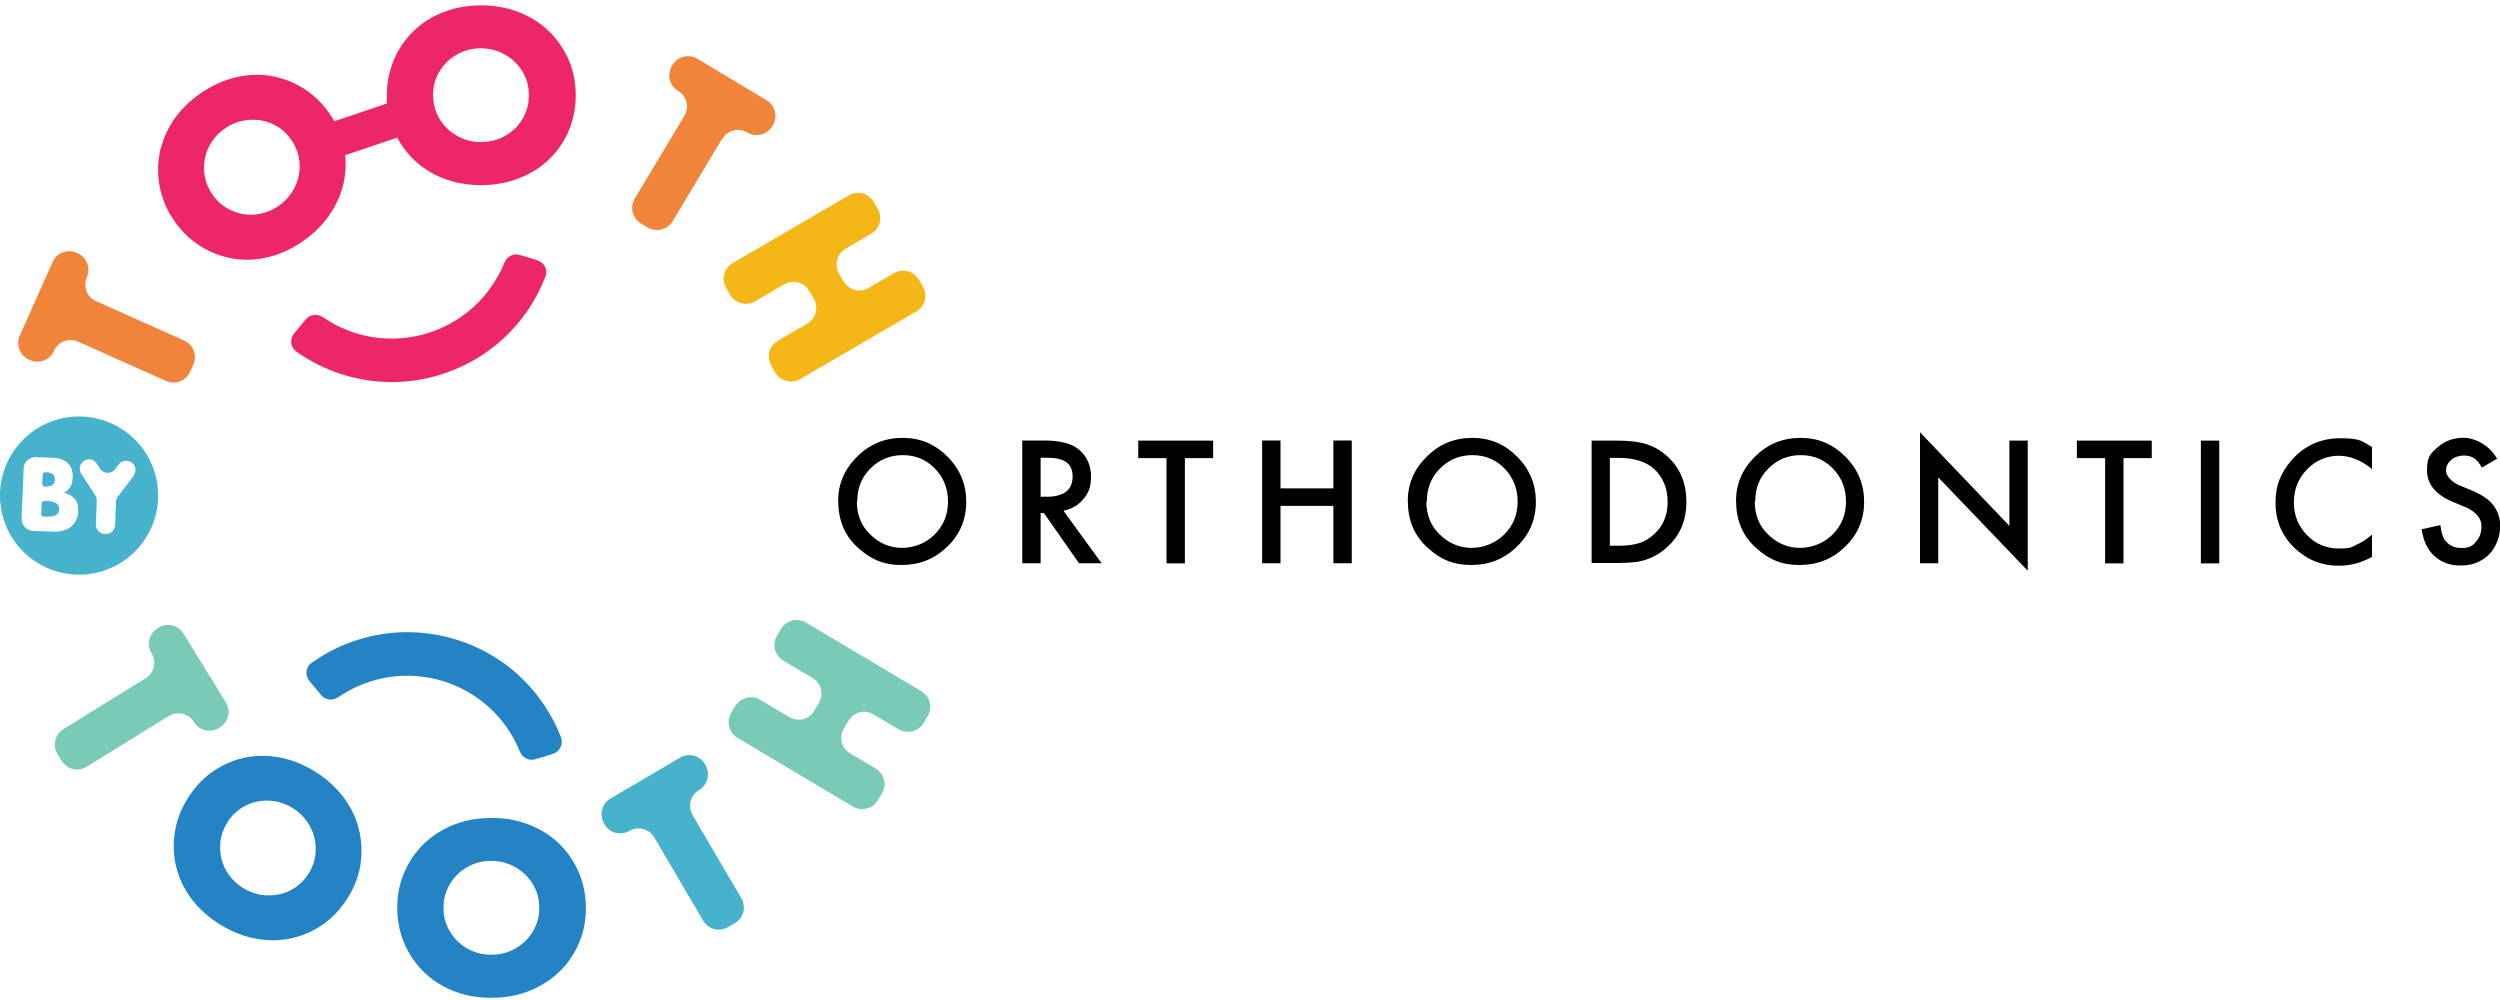 <svg xmlns="http://www.w3.org/2000/svg" id="uuid-77ca4264-baf1-404a-85ed-86af62dd37f4" width="200" height="80" viewBox="0 0 200 80"><defs><style>.uuid-12286b12-f335-41f7-95a4-e96e34745475{fill:#f1843b;}.uuid-65a316e2-8197-4f73-89f1-e80e9f9eba96{fill:#ed2668;}.uuid-bd42644e-a4a3-4ed0-aede-8ac46ef9221b{fill:#7acab8;}.uuid-a14c4541-c3e1-4457-bc46-9dac6d0a4b90{fill:#47b2cb;}.uuid-b72cbd1a-b1f9-4e44-ba29-5db665154673{fill:#2383c5;}.uuid-fae00738-eb34-4114-bb75-cd15cc1a55b7{fill:#f5b618;}</style></defs><path class="uuid-12286b12-f335-41f7-95a4-e96e34745475" d="M7.68,24.09l7.05,3.15c.74.33,1.06,1.19.74,1.92l-.26.58c-.33.74-1.19,1.06-1.92.74l-7.05-3.15c-.74-.33-1.6,0-1.92.74-.33.74-1.19,1.06-1.92.74l-.08-.04c-.74-.33-1.06-1.19-.74-1.92l2.63-5.89c.33-.74,1.19-1.06,1.92-.74l.08.04c.74.33,1.06,1.19.74,1.92-.33.74,0,1.6.74,1.92h-.01Z"></path><path class="uuid-65a316e2-8197-4f73-89f1-e80e9f9eba96" d="M13.95,17.68c-.58-.83-.96-1.71-1.15-2.64-.2-.93-.2-1.86-.03-2.77.18-.91.54-1.78,1.08-2.61.55-.83,1.28-1.56,2.19-2.19.9-.62,1.84-1.05,2.81-1.28.97-.23,1.92-.27,2.84-.11.92.16,1.78.48,2.59.99.81.51,1.49,1.17,2.07,2s.96,1.71,1.15,2.64c.2.93.2,1.86.02,2.77-.18.91-.54,1.79-1.1,2.62-.55.83-1.28,1.56-2.18,2.19-.91.63-1.85,1.06-2.82,1.29-.96.23-1.91.26-2.82.1-.91-.16-1.77-.49-2.58-1-.81-.51-1.49-1.17-2.07-2ZM16.99,15.56c.31.45.67.8,1.11,1.06.43.26.88.43,1.37.51.48.08.96.06,1.45-.05.49-.11.94-.31,1.37-.61.43-.3.78-.65,1.05-1.07.27-.41.47-.87.56-1.35.1-.48.1-.96,0-1.46-.09-.5-.29-.96-.6-1.41s-.67-.8-1.11-1.06c-.43-.26-.89-.43-1.37-.5-.49-.07-.97-.05-1.46.05-.49.11-.94.31-1.37.61-.43.3-.78.65-1.05,1.07-.28.41-.46.87-.55,1.34-.09.47-.09.96,0,1.45.09.5.29.96.6,1.41h0Z"></path><path class="uuid-65a316e2-8197-4f73-89f1-e80e9f9eba96" d="M30.95,7.59c0-1.02.2-1.95.57-2.83.37-.87.9-1.63,1.57-2.28s1.46-1.15,2.39-1.51c.91-.36,1.93-.54,3.04-.54s2.11.2,3.04.56c.92.37,1.72.88,2.39,1.54.66.65,1.18,1.42,1.56,2.29.37.87.55,1.82.55,2.83s-.2,1.95-.57,2.83c-.37.87-.9,1.63-1.58,2.28-.67.64-1.47,1.15-2.41,1.51s-1.94.54-3.04.54-2.13-.2-3.05-.56c-.92-.37-1.71-.88-2.37-1.54-.66-.65-1.17-1.42-1.55-2.29-.37-.87-.55-1.82-.55-2.83h.02ZM34.65,7.6c0,.54.09,1.04.3,1.5.21.46.48.86.83,1.19.35.34.76.6,1.21.79.47.19.95.28,1.47.29.52,0,1.01-.09,1.47-.27.47-.19.87-.45,1.23-.78.35-.33.64-.74.84-1.19.21-.46.31-.95.31-1.5s-.09-1.04-.3-1.5c-.21-.46-.49-.86-.84-1.19-.35-.34-.77-.6-1.22-.79-.47-.19-.95-.28-1.47-.29-.52,0-1.01.09-1.47.28-.47.19-.87.45-1.22.78-.35.33-.63.74-.84,1.19s-.31.95-.31,1.5h.01Z"></path><path class="uuid-12286b12-f335-41f7-95a4-e96e34745475" d="M57.78,11.08l-3.97,6.62c-.41.68-1.31.91-1.99.5l-.54-.32c-.68-.41-.91-1.31-.5-1.99l3.97-6.62c.41-.68.19-1.59-.5-1.99-.68-.41-.91-1.31-.5-2l.05-.08c.41-.68,1.31-.91,1.99-.5l5.54,3.32c.68.41.91,1.31.5,2l-.05.08c-.41.68-1.31.91-1.99.5-.68-.41-1.59-.19-2,.5h-.01Z"></path><path class="uuid-fae00738-eb34-4114-bb75-cd15cc1a55b7" d="M67.12,21.88l.37.63c.4.69,1.3.93,1.99.53l2.04-1.19c.69-.4,1.59-.17,1.99.53l.32.55c.4.69.17,1.59-.53,1.99l-9.29,5.41c-.69.4-1.59.17-1.99-.53l-.32-.55c-.4-.69-.17-1.59.53-1.99l2.35-1.37c.69-.4.93-1.3.53-1.99l-.37-.63c-.4-.69-1.3-.93-1.99-.53l-2.35,1.37c-.69.4-1.59.17-1.99-.53l-.32-.55c-.4-.69-.17-1.59.53-1.99l9.29-5.41c.69-.4,1.59-.17,1.99.53l.32.55c.4.69.17,1.59-.53,1.99l-2.04,1.19c-.69.4-.93,1.3-.53,1.99Z"></path><path class="uuid-bd42644e-a4a3-4ed0-aede-8ac46ef9221b" d="M67.88,57.65l-.37.63c-.41.69-.19,1.59.51,1.99l2.03,1.21c.69.41.91,1.31.51,1.99l-.33.55c-.41.69-1.31.91-1.99.51l-9.24-5.5c-.69-.41-.91-1.31-.51-1.99l.33-.55c.41-.69,1.31-.91,1.99-.51l2.34,1.39c.69.41,1.59.19,1.99-.51l.37-.63c.41-.69.19-1.59-.51-1.99l-2.34-1.39c-.69-.41-.91-1.31-.51-1.99l.33-.55c.41-.69,1.31-.91,1.99-.51l9.24,5.5c.69.41.91,1.31.51,1.99l-.33.55c-.41.69-1.31.91-1.99.51l-2.03-1.2c-.69-.41-1.59-.19-1.99.51h0Z"></path><path class="uuid-bd42644e-a4a3-4ed0-aede-8ac46ef9221b" d="M13.5,57.28l-6.57,4.06c-.68.43-1.58.21-2-.48l-.33-.54c-.43-.68-.21-1.58.48-2l6.57-4.06c.68-.43.89-1.32.48-2-.43-.68-.21-1.58.48-2l.07-.05c.68-.43,1.58-.21,2,.48l3.39,5.5c.43.68.21,1.58-.48,2l-.07.05c-.68.43-1.58.21-2-.48-.43-.68-1.32-.89-2-.48h-.01Z"></path><path class="uuid-b72cbd1a-b1f9-4e44-ba29-5db665154673" d="M14.99,63.91c.53-.86,1.18-1.58,1.95-2.13.78-.55,1.62-.93,2.52-1.14.9-.21,1.85-.23,2.82-.06.97.17,1.94.54,2.88,1.12.93.57,1.7,1.26,2.3,2.05.6.8,1.02,1.65,1.24,2.55.23.9.28,1.83.15,2.77-.13.94-.47,1.85-1,2.71s-1.18,1.58-1.95,2.13c-.78.55-1.62.93-2.53,1.14-.91.21-1.86.23-2.84.05-.99-.17-1.94-.54-2.88-1.11-.94-.58-1.71-1.27-2.31-2.05-.59-.8-1.01-1.64-1.23-2.54-.23-.9-.27-1.83-.13-2.76.13-.94.47-1.85,1-2.71l.02-.02ZM18.16,65.84c-.28.47-.46.94-.52,1.44-.06.5-.03.99.08,1.45.12.47.33.9.63,1.31.3.4.67.74,1.11,1.01.45.27.91.45,1.4.53s.97.07,1.46-.03c.48-.1.92-.29,1.34-.58.41-.28.76-.65,1.05-1.12.28-.47.46-.94.52-1.44.06-.5.03-.99-.09-1.45-.12-.48-.34-.91-.64-1.32-.3-.4-.66-.74-1.11-1.01s-.91-.45-1.4-.53c-.5-.08-.97-.07-1.45.03-.48.1-.92.3-1.33.58-.41.28-.76.65-1.05,1.12h0Z"></path><path class="uuid-b72cbd1a-b1f9-4e44-ba29-5db665154673" d="M31.78,72.81c-.02-1.02.13-1.96.49-2.84.35-.88.85-1.66,1.49-2.32.64-.66,1.43-1.19,2.34-1.59.91-.39,1.92-.6,3.03-.62,1.1-.03,2.12.13,3.05.48.93.34,1.75.83,2.44,1.47.68.63,1.22,1.38,1.62,2.25.39.86.6,1.8.63,2.81.02,1.02-.13,1.96-.49,2.84-.35.88-.85,1.66-1.5,2.32-.65.66-1.44,1.19-2.35,1.59-.92.39-1.93.6-3.03.62-1.11.03-2.13-.13-3.06-.48-.93-.34-1.73-.84-2.42-1.47-.67-.63-1.21-1.38-1.61-2.25-.39-.86-.6-1.8-.63-2.81ZM35.48,72.71c.01.54.12,1.04.34,1.49.22.46.51.84.86,1.17.35.33.77.58,1.23.76.47.18.96.26,1.48.25.52-.01,1.01-.11,1.46-.31.46-.2.86-.47,1.21-.82.35-.34.62-.75.81-1.21.2-.47.28-.96.27-1.5-.01-.54-.12-1.04-.34-1.49-.22-.46-.51-.84-.87-1.17-.36-.33-.78-.58-1.24-.76-.47-.18-.96-.26-1.48-.25-.52.01-1.01.11-1.46.31-.46.2-.86.47-1.2.82-.34.34-.61.75-.8,1.21-.2.47-.28.96-.27,1.5Z"></path><path class="uuid-a14c4541-c3e1-4457-bc46-9dac6d0a4b90" d="M55.4,65.2l3.91,6.66c.4.69.18,1.59-.52,1.99l-.55.32c-.69.4-1.59.18-1.99-.52l-3.91-6.66c-.4-.69-1.3-.92-1.99-.52-.69.4-1.59.18-1.99-.52l-.04-.08c-.4-.69-.18-1.59.52-1.99l5.57-3.27c.69-.4,1.59-.18,1.99.52l.04.08c.4.69.18,1.59-.52,1.99-.69.4-.92,1.3-.52,1.99Z"></path><path class="uuid-65a316e2-8197-4f73-89f1-e80e9f9eba96" d="M30.98,30.56c-2.59-.07-5.13-.91-7.29-2.45-.47-.33-.52-1.01-.16-1.44l.94-1.13c.34-.4.93-.46,1.37-.16,2.4,1.65,5.4,2.14,8.22,1.32,2.88-.84,5.17-2.94,6.29-5.68.2-.5.72-.78,1.22-.63l1.41.43c.55.17.87.76.66,1.29-1.47,3.85-4.64,6.77-8.63,7.93-1.34.39-2.72.56-4.08.53h.02Z"></path><path class="uuid-b72cbd1a-b1f9-4e44-ba29-5db665154673" d="M40.16,52.95c2.11,1.48,3.74,3.56,4.71,6,.22.56-.06,1.18-.64,1.36l-1.41.43c-.51.16-1.03-.13-1.23-.62-1.1-2.7-3.33-4.76-6.14-5.63-2.87-.88-5.93-.4-8.38,1.28-.44.3-1.03.26-1.37-.16l-.95-1.13c-.36-.44-.31-1.11.16-1.44,3.35-2.4,7.6-3.1,11.57-1.88,1.34.41,2.58,1.03,3.69,1.8Z"></path><path class="uuid-65a316e2-8197-4f73-89f1-e80e9f9eba96" d="M32.72,7.68l-7.13,2.41.91,2.7,7.13-2.41-.91-2.7Z"></path><path class="uuid-a14c4541-c3e1-4457-bc46-9dac6d0a4b90" d="M3.65,38.92c.48.02.73-.16.74-.54.01-.38-.22-.58-.69-.6h-.08c-.1,0-.2.07-.21.19l-.03.75c0,.1.08.2.19.21h.09Z"></path><path class="uuid-a14c4541-c3e1-4457-bc46-9dac6d0a4b90" d="M4.49,40.25c-.17-.1-.44-.17-.82-.18h-.13c-.1,0-.2.07-.21.19l-.03.86c0,.1.08.2.19.21h.13c.38.02.66-.02.84-.11.17-.09.26-.25.27-.47,0-.22-.07-.38-.23-.49h-.01Z"></path><path class="uuid-a14c4541-c3e1-4457-bc46-9dac6d0a4b90" d="M10.37,34.78c-2.69-2.23-6.67-1.87-8.91.82-2.23,2.69-1.87,6.67.82,8.91,2.69,2.23,6.67,1.87,8.91-.82,2.23-2.69,1.87-6.67-.82-8.91ZM6.26,40.9c-.01.28-.07.52-.18.73-.1.21-.25.38-.43.53-.18.13-.39.24-.65.3-.25.06-.54.09-.85.07l-1.51-.06c-.53-.02-.93-.46-.91-.99l.16-4c.02-.53.46-.93.99-.91l1.34.05c.54.02.95.17,1.22.44s.39.65.38,1.14c-.01.3-.07.54-.19.74-.11.19-.28.35-.51.48.22.05.4.12.55.22.16.09.27.21.36.33.09.12.16.27.19.44.03.16.05.32.04.5h0ZM10.71,38.05l-1.27,1.66c-.09.12-.15.27-.16.43l-.07,1.86c-.02.41-.36.74-.78.72h-.04c-.41-.02-.74-.36-.72-.78l.07-1.86c0-.16-.03-.3-.11-.44l-1.13-1.74c-.33-.51.05-1.17.65-1.15.25,0,.48.15.6.35l.24.38c.28.45.92.47,1.23.04l.27-.36c.15-.2.38-.31.63-.3.6.02.93.72.56,1.19h.01Z"></path><path d="M67.05,40.1c0-1.38.5-2.57,1.52-3.57,1-1,2.21-1.5,3.64-1.5s2.59.5,3.59,1.5c1,1,1.5,2.21,1.5,3.61s-.5,2.62-1.52,3.59c-1.02,1-2.23,1.47-3.66,1.47s-2.4-.43-3.4-1.31c-1.12-.97-1.66-2.23-1.66-3.8ZM68.55,40.12c0,1.09.36,1.97,1.09,2.66.71.69,1.57,1.05,2.52,1.05s1.9-.36,2.61-1.07c.71-.71,1.07-1.59,1.07-2.64s-.36-1.93-1.05-2.64c-.69-.71-1.55-1.07-2.57-1.07s-1.88.36-2.59,1.07c-.71.71-1.05,1.57-1.05,2.62l-.05.02Z"></path><path d="M85.09,40.88l3.04,4.18h-1.81l-2.81-4.02h-.26v4.02h-1.47v-9.82h1.74c1.31,0,2.23.24,2.81.74.64.55.95,1.26.95,2.14s-.19,1.28-.59,1.78c-.4.5-.93.81-1.57.95l-.02.02ZM83.24,39.74h.48c1.4,0,2.09-.55,2.09-1.62s-.69-1.5-2.04-1.5h-.52v3.11Z"></path><path d="M94.79,36.65v8.42h-1.47v-8.42h-2.26v-1.4h5.99v1.4h-2.26Z"></path><path d="M102.44,39.07h4.23v-3.83h1.47v9.82h-1.47v-4.59h-4.23v4.59h-1.47v-9.82h1.47v3.83Z"></path><path d="M112.62,40.1c0-1.38.5-2.57,1.52-3.57,1-1,2.21-1.5,3.64-1.5s2.59.5,3.59,1.5,1.5,2.21,1.5,3.61-.5,2.62-1.52,3.59c-1.02,1-2.23,1.47-3.66,1.47s-2.4-.43-3.4-1.31c-1.12-.97-1.66-2.23-1.66-3.8ZM114.11,40.12c0,1.09.36,1.97,1.09,2.66.71.69,1.57,1.05,2.52,1.05s1.9-.36,2.62-1.07c.71-.71,1.07-1.59,1.07-2.64s-.36-1.93-1.05-2.64c-.69-.71-1.55-1.07-2.57-1.07s-1.88.36-2.59,1.07c-.71.71-1.05,1.57-1.05,2.62l-.05.02Z"></path><path d="M127.33,45.07v-9.82h2.07c1,0,1.76.1,2.33.29.62.19,1.16.52,1.66.97,1.02.93,1.52,2.14,1.52,3.64s-.52,2.73-1.59,3.66c-.52.48-1.09.78-1.66.97-.55.19-1.31.26-2.31.26h-2.04l.02.02ZM128.8,43.66h.67c.67,0,1.21-.07,1.66-.21.45-.14.83-.38,1.19-.71.74-.67,1.09-1.52,1.09-2.59s-.36-1.95-1.07-2.62c-.64-.59-1.59-.9-2.88-.9h-.67v7.04Z"></path><path d="M138.88,40.1c0-1.38.5-2.57,1.52-3.57,1-1,2.21-1.5,3.64-1.5s2.59.5,3.59,1.5,1.5,2.21,1.5,3.61-.5,2.62-1.52,3.59c-1.02,1-2.23,1.47-3.66,1.47s-2.4-.43-3.4-1.31c-1.12-.97-1.66-2.23-1.66-3.8ZM140.38,40.12c0,1.09.36,1.97,1.09,2.66.71.69,1.57,1.05,2.52,1.05s1.9-.36,2.62-1.07c.71-.71,1.07-1.59,1.07-2.64s-.36-1.93-1.05-2.64c-.69-.71-1.54-1.07-2.57-1.07s-1.88.36-2.59,1.07c-.71.71-1.05,1.57-1.05,2.62l-.05.02Z"></path><path d="M153.6,45.07v-10.49l7.15,7.49v-6.82h1.47v10.41l-7.16-7.47v6.87h-1.47Z"></path><path d="M169.88,36.65v8.42h-1.47v-8.42h-2.26v-1.4h5.99v1.4h-2.26Z"></path><path d="M177.54,35.25v9.82h-1.47v-9.82h1.47Z"></path><path d="M189.76,35.77v1.76c-.86-.71-1.74-1.07-2.66-1.07s-1.85.36-2.54,1.09c-.69.71-1.05,1.59-1.05,2.64s.36,1.9,1.05,2.62c.69.71,1.54,1.07,2.54,1.07s.98-.1,1.33-.26c.21-.1.4-.19.64-.33.21-.14.45-.31.69-.52v1.78c-.86.48-1.74.71-2.66.71-1.4,0-2.59-.5-3.59-1.47-1-1-1.47-2.19-1.47-3.57s.4-2.35,1.24-3.35c1.02-1.19,2.33-1.81,3.95-1.81s1.74.24,2.54.71Z"></path><path d="M199.76,36.7l-1.21.71c-.21-.38-.43-.64-.64-.76-.21-.14-.48-.21-.81-.21s-.76.12-1.02.36c-.26.24-.4.52-.4.86s.36.86,1.07,1.17l.98.4c.78.33,1.38.71,1.74,1.19.36.48.55,1.02.55,1.71s-.31,1.64-.9,2.23c-.6.59-1.35.88-2.26.88s-1.54-.26-2.11-.76c-.55-.5-.88-1.21-1.02-2.14l1.5-.33c.07.57.19.97.36,1.19.31.43.76.64,1.33.64s.86-.14,1.14-.48c.29-.33.45-.69.45-1.17s-.02-.36-.07-.52c-.05-.17-.14-.31-.24-.43-.12-.14-.26-.26-.43-.38-.17-.12-.38-.24-.64-.33l-.95-.4c-1.33-.57-2.02-1.4-2.02-2.5s.29-1.36.85-1.85c.57-.5,1.26-.76,2.09-.76s2.02.55,2.64,1.64l.05.05Z"></path></svg>